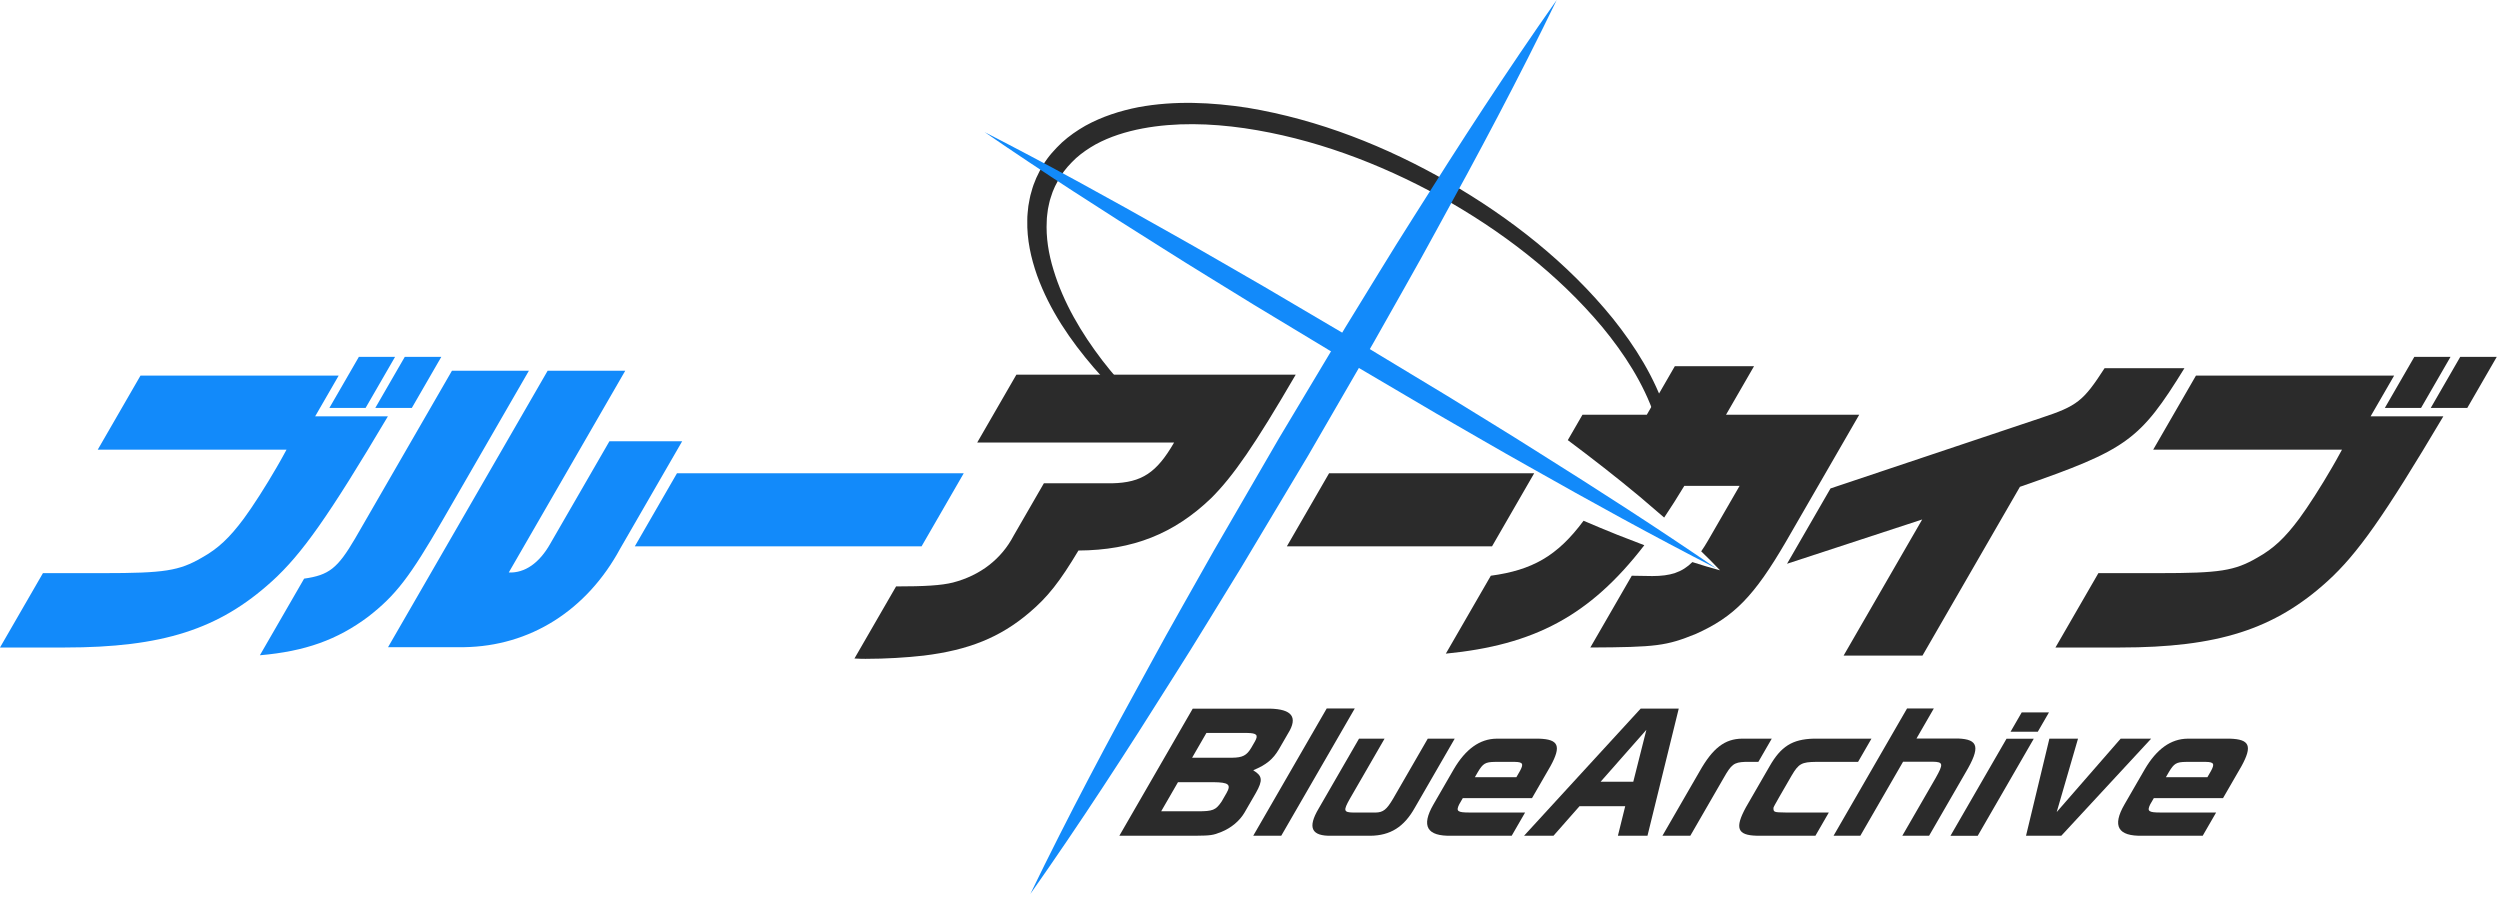 <?xml version="1.0" encoding="UTF-8" standalone="no"?>
<svg
   width="440px"
   height="158px"
   version="1.1"
   viewBox="0 0 440 158"
   id="svg62"
   xmlns="http://www.w3.org/2000/svg"
   xmlns:svg="http://www.w3.org/2000/svg"
   xmlns:rdf="http://www.w3.org/1999/02/22-rdf-syntax-ns#"
   xmlns:cc="http://creativecommons.org/ns#"
   xmlns:dc="http://purl.org/dc/elements/1.1/">
  <defs
     id="defs66" />
  <title
     id="title2">编组</title>
  <g
     fill="none"
     fill-rule="evenodd"
     id="g58">
    <path
       d="m 71.242,62.806 h 6.43 l -5.191,8.991 h -6.43 z m -8.08,0 h 6.373 l -5.191,8.991 h -6.373 z m -38.435,3.301 h 34.879 l -4.139,7.17 H 68.269 C 57.834,90.86 53.137,97.517 47.873,102.296 38.541,110.775 28.564,113.961 11.38,113.961 H 0 L 7.556,100.873 H 18.14 c 10.81,0 13.373,-0.398 17.394,-2.73 2.854,-1.594 4.85,-3.471 7.389,-6.885 1.558,-2.106 3.888,-5.748 5.793,-9.048 0.427,-0.74 0.985,-1.707 1.717,-3.073 H 17.204 Z"
       id="path4"
       style="fill:#128afa" />
    <path
       d="m 96.385,65.253 h 13.656 l -20.5,35.507 c 2.836,0.113 5.39,-1.65 7.338,-5.121 L 107.26,77.658 h 12.803 l -10.907,18.891 c -5.909,10.926 -15.896,17.184 -27.489,17.355 H 68.296 Z M 77.906,91.542 c -5.782,10.015 -8.279,13.258 -13.122,17.013 -5.405,4.041 -11.083,6.089 -19.045,6.772 l 7.786,-13.486 c 4.401,-0.626 5.888,-1.82 8.967,-7.056 l 17.05,-29.532 h 13.542 z"
       id="path6"
       style="fill:#128afa" />
    <polygon
       points="162.2,96.15 111.73,96.15 119.15,83.291 169.62,83.291 "
       id="polygon8"
       style="fill:#128afa" />
    <path
       d="m 157.71,103.21 c 5.063,0 7.95,-0.171 10.011,-0.684 4.819,-1.252 8.542,-4.153 10.68,-8.25 l 5.322,-9.218 h 12.006 c 5.244,-0.114 7.856,-1.877 10.91,-7.169 h -34.652 l 6.899,-11.95 h 49.162 c -7.219,12.405 -10.998,17.867 -14.882,21.736 -6.516,6.26 -13.768,9.161 -23.359,9.219 -3.301,5.519 -5.414,8.193 -8.641,10.925 -5.146,4.381 -10.695,6.6 -18.595,7.568 -2.985,0.342 -6.7,0.569 -10.229,0.569 -0.284,0 -1.137,0 -1.958,-0.058 z"
       id="path12"
       style="fill:#2b2b2b" />
    <path
       d="m 322.17,85.966 37.035,-12.405 c 6.393,-2.106 7.455,-2.958 11.204,-8.763 h 14.054 c -7.871,12.746 -10.1,14.339 -28.956,20.883 l -17.15,29.703 h -13.882 l 13.831,-23.955 -23.79,7.795 z"
       id="path14"
       style="fill:#2b2b2b" />
    <path
       d="m 433.002,62.806 h 6.43 l -5.191,8.991 h -6.429 z m -8.08,0 h 6.373 l -5.19,8.991 h -6.374 z m -38.434,3.301 h 34.879 l -4.14,7.17 h 12.802 c -10.435,17.583 -15.132,24.24 -20.395,29.019 -9.333,8.479 -19.31,11.665 -36.493,11.665 H 361.76 l 7.556,-13.088 H 379.9 c 10.811,0 13.373,-0.398 17.395,-2.73 2.853,-1.594 4.85,-3.471 7.389,-6.885 1.557,-2.106 3.887,-5.748 5.793,-9.048 0.427,-0.74 0.985,-1.707 1.716,-3.073 h -33.228 z"
       id="path16"
       style="fill:#2b2b2b" />
    <polygon
       points="262.6,96.15 270.02,83.291 233.92,83.291 226.49,96.15 "
       id="polygon18"
       style="fill:#2b2b2b" />
    <path
       d="m 289.4,95.958 c -1.593,-0.6 -3.178,-1.214 -4.756,-1.837 -1.995,-0.797 -3.97,-1.626 -5.937,-2.469 -4.618,6.239 -9.084,8.698 -16.322,9.676 l -7.918,13.713 c 15.477,-1.511 25.319,-6.602 34.933,-19.083"
       id="path20"
       style="fill:#2b2b2b" />
    <path
       d="m 303.78,72.991 4.928,-8.535 h -13.941 l -4.927,8.535 h -11.324 l -2.582,4.473 c 4.296,3.215 8.545,6.51 12.694,9.973 1.43,1.203 2.852,2.422 4.265,3.655 1.172,-1.744 2.351,-3.6 3.546,-5.582 h 9.73 l -5.552,9.617 c -0.411,0.711 -0.809,1.34 -1.206,1.91 1.125,1.083 2.236,2.192 3.322,3.341 -1.651,-0.443 -3.272,-0.932 -4.878,-1.45 -1.837,1.826 -3.888,2.458 -7.054,2.458 l -3.609,-0.058 -7.294,12.633 c 11.641,-0.057 13.365,-0.284 18.565,-2.39 6.748,-3.017 10.273,-6.658 15.849,-16.217 l 12.911,-22.363 z"
       id="path22"
       style="fill:#2b2b2b" />
    <path
       d="m 199.62,69.95 c -1.978,-2.073 -3.85,-4.239 -5.599,-6.498 -3.72,-4.861 -6.871,-10.214 -8.596,-15.923 -0.876,-2.837 -1.354,-5.773 -1.196,-8.623 0,-0.717 0.136,-1.412 0.211,-2.115 0.162,-0.682 0.255,-1.384 0.498,-2.039 0.381,-1.343 1.012,-2.591 1.754,-3.754 0.709,-1.191 1.679,-2.203 2.687,-3.161 1.041,-0.933 2.218,-1.727 3.458,-2.428 2.513,-1.363 5.333,-2.244 8.23,-2.793 5.82,-1.096 11.946,-0.913 17.943,-0.055 12.038,1.767 23.724,6.133 34.47,12.05 10.717,5.967 20.661,13.553 28.529,22.952 3.882,4.707 7.254,9.921 9.205,15.643 0.606,1.782 1.068,3.616 1.306,5.465 h 2.033 c -0.218,-2.093 -0.694,-4.148 -1.333,-6.128 -1.988,-6.108 -5.424,-11.563 -9.361,-16.488 -7.98,-9.821 -18.045,-17.723 -28.934,-24.002 -10.904,-6.265 -22.805,-10.997 -35.372,-13.087 -6.28,-0.952 -12.764,-1.286 -19.197,-0.099 -3.198,0.632 -6.384,1.638 -9.332,3.266 -1.46,0.837 -2.866,1.801 -4.133,2.956 -1.236,1.179 -2.419,2.457 -3.303,3.947 -0.892,1.473 -1.627,3.058 -2.058,4.72 -0.27,0.818 -0.374,1.668 -0.54,2.504 -0.076,0.843 -0.204,1.687 -0.188,2.528 -0.081,3.378 0.651,6.643 1.726,9.698 2.214,6.121 5.871,11.437 9.97,16.207 1.587,1.831 3.255,3.581 4.989,5.257"
       id="path24"
       style="fill:#2b2b2b" />
    <path
       d="m 273.98,0 c -6.655,13.739 -13.818,27.178 -21.16,40.513 -3.623,6.695 -7.43,13.282 -11.151,19.92 l -11.438,19.752 -11.715,19.587 c -4.003,6.472 -7.909,13.001 -12.009,19.416 -8.096,12.89 -16.376,25.671 -25.168,38.153 6.649,-13.743 13.809,-27.184 21.153,-40.518 3.62,-6.697 7.435,-13.28 11.151,-19.92 L 225.088,77.156 236.81,57.572 c 4,-6.473 7.912,-12.998 12.009,-19.415 C 256.918,25.269 265.195,12.485 273.98,0"
       fill="#128afa"
       id="path28" />
    <path
       d="M 302.07,100.04 C 290.928,94.328 279.982,88.289 269.105,82.134 263.648,79.087 258.261,75.922 252.842,72.812 L 236.69,63.306 220.644,53.62 c -5.311,-3.292 -10.659,-6.521 -15.933,-9.875 -10.587,-6.643 -21.103,-13.403 -31.423,-20.494 11.144,5.708 22.091,11.746 32.968,17.902 5.458,3.045 10.842,6.215 16.263,9.322 l 16.15,9.511 16.043,9.69 c 5.312,3.29 10.658,6.524 15.932,9.876 10.587,6.643 21.104,13.402 31.426,20.488"
       fill="#128afa"
       id="path30" />
    <path
       d="m 216.87,133.36 c 1.814,-0.027 2.536,-0.382 3.35,-1.744 l 0.661,-1.145 c 0.618,-1.117 0.316,-1.444 -1.385,-1.471 h -7.168 l -2.517,4.36 z m -6.098,9.427 c 2.699,0 3.19,-0.191 4.235,-1.716 l 0.881,-1.526 c 0.822,-1.471 0.36,-1.853 -2.321,-1.88 h -6.242 l -2.957,5.122 z m 11.957,-18.066 c 4.27,-0.081 5.672,1.172 4.284,3.816 l -1.936,3.351 c -1.033,1.743 -2.184,2.698 -4.451,3.651 l -0.031,0.055 c 1.601,0.954 1.689,1.744 0.443,3.951 l -2.014,3.487 c -0.861,1.445 -2.304,2.671 -4.05,3.38 -1.462,0.598 -1.903,0.653 -4.588,0.68 h -13.381 l 12.916,-22.371 z"
       id="path32"
       style="fill:#2b2b2b" />
    <polygon
       points="220.57,147.09 233.5,124.69 238.44,124.69 225.5,147.09 "
       id="polygon34"
       style="fill:#2b2b2b" />
    <path
       d="m 243.68,130.01 -6.12,10.599 c -1.152,2.044 -1.096,2.371 0.605,2.398 h 3.953 c 1.323,-0.027 1.933,-0.518 3.061,-2.425 l 6.105,-10.572 h 4.742 l -7.017,12.151 c -1.896,3.38 -4.303,4.906 -7.861,4.933 h -6.787 c -3.563,0.082 -4.278,-1.416 -2.272,-4.796 l 7.095,-12.288 z"
       id="path36"
       style="fill:#2b2b2b" />
    <path
       d="m 266.88,136.79 0.598,-1.035 c 0.727,-1.308 0.562,-1.635 -0.84,-1.662 h -3.541 c -1.68,0.027 -2.094,0.272 -3.002,1.798 l -0.519,0.899 z m -9.428,3.679 -0.644,1.117 c -0.583,1.198 -0.274,1.417 1.825,1.417 h 9.784 l -2.359,4.087 h -10.602 c -4.314,0.109 -5.375,-1.69 -3.172,-5.504 l 3.571,-6.186 c 2.088,-3.57 4.598,-5.368 7.557,-5.394 h 7.44 c 3.479,0.108 3.975,1.28 2.038,4.822 l -3.256,5.641 z"
       id="path38"
       style="fill:#2b2b2b" />
    <path
       d="m 287.46,137.58 2.301,-9.129 -8.051,9.129 z m 1.295,-12.862 h 6.703 l -5.502,22.371 h -5.205 l 1.287,-5.204 h -8.039 l -4.586,5.204 h -5.178 z"
       id="path40"
       style="fill:#2b2b2b" />
    <path
       d="m 309.47,134.09 h -2.344 c -1.953,0.081 -2.404,0.436 -3.777,2.861 l -5.852,10.136 h -4.906 l 6.529,-11.309 c 2.321,-4.114 4.437,-5.749 7.505,-5.775 h 5.205 z"
       id="path42"
       style="fill:#2b2b2b" />
    <path
       d="m 327.02,134.09 h -7.414 c -2.494,0.027 -3.049,0.326 -4.24,2.343 l -2.157,3.733 c -0.818,1.417 -1.074,1.907 -1.082,2.017 -0.004,0.762 0.089,0.79 2.09,0.817 h 7.658 l -2.359,4.087 h -10.33 c -3.44,-0.082 -3.9,-1.362 -1.885,-5.04 l 4.137,-7.167 c 2.002,-3.515 4.006,-4.769 7.749,-4.877 h 10.192 z"
       id="path44"
       style="fill:#2b2b2b" />
    <path
       d="m 335.64,124.69 h 4.713 l -3.052,5.287 h 7.304 c 3.654,0.136 3.955,1.553 1.351,5.967 l -6.433,11.144 h -4.715 l 5.836,-10.108 c 1.435,-2.534 1.394,-2.889 -0.524,-2.917 h -5.178 l -7.521,13.025 h -4.713 z"
       id="path46"
       style="fill:#2b2b2b" />
    <path
       d="m 360.62,125.38 -1.967,3.406 h -4.797 l 1.967,-3.406 z m -7.472,4.633 h 4.797 l -9.864,17.084 h -4.797 z"
       id="path48"
       style="fill:#2b2b2b" />
    <polygon
       points="365.73,130.01 361.98,142.92 373.23,130.01 378.6,130.01 362.79,147.09 356.58,147.09 360.69,130.01 "
       id="polygon50"
       style="fill:#2b2b2b" />
    <path
       d="m 388.5,136.79 0.598,-1.035 c 0.727,-1.308 0.561,-1.635 -0.839,-1.662 h -3.543 c -1.678,0.027 -2.092,0.272 -3,1.798 l -0.52,0.899 z m -9.428,3.679 -0.645,1.117 c -0.582,1.198 -0.273,1.417 1.826,1.417 h 9.784 l -2.36,4.087 h -10.602 c -4.313,0.109 -5.373,-1.69 -3.172,-5.504 l 3.573,-6.186 c 2.087,-3.57 4.597,-5.368 7.556,-5.394 h 7.44 c 3.48,0.108 3.975,1.28 2.039,4.822 l -3.257,5.641 z"
       id="path52"
       style="fill:#2b2b2b" />
  </g>
</svg>
